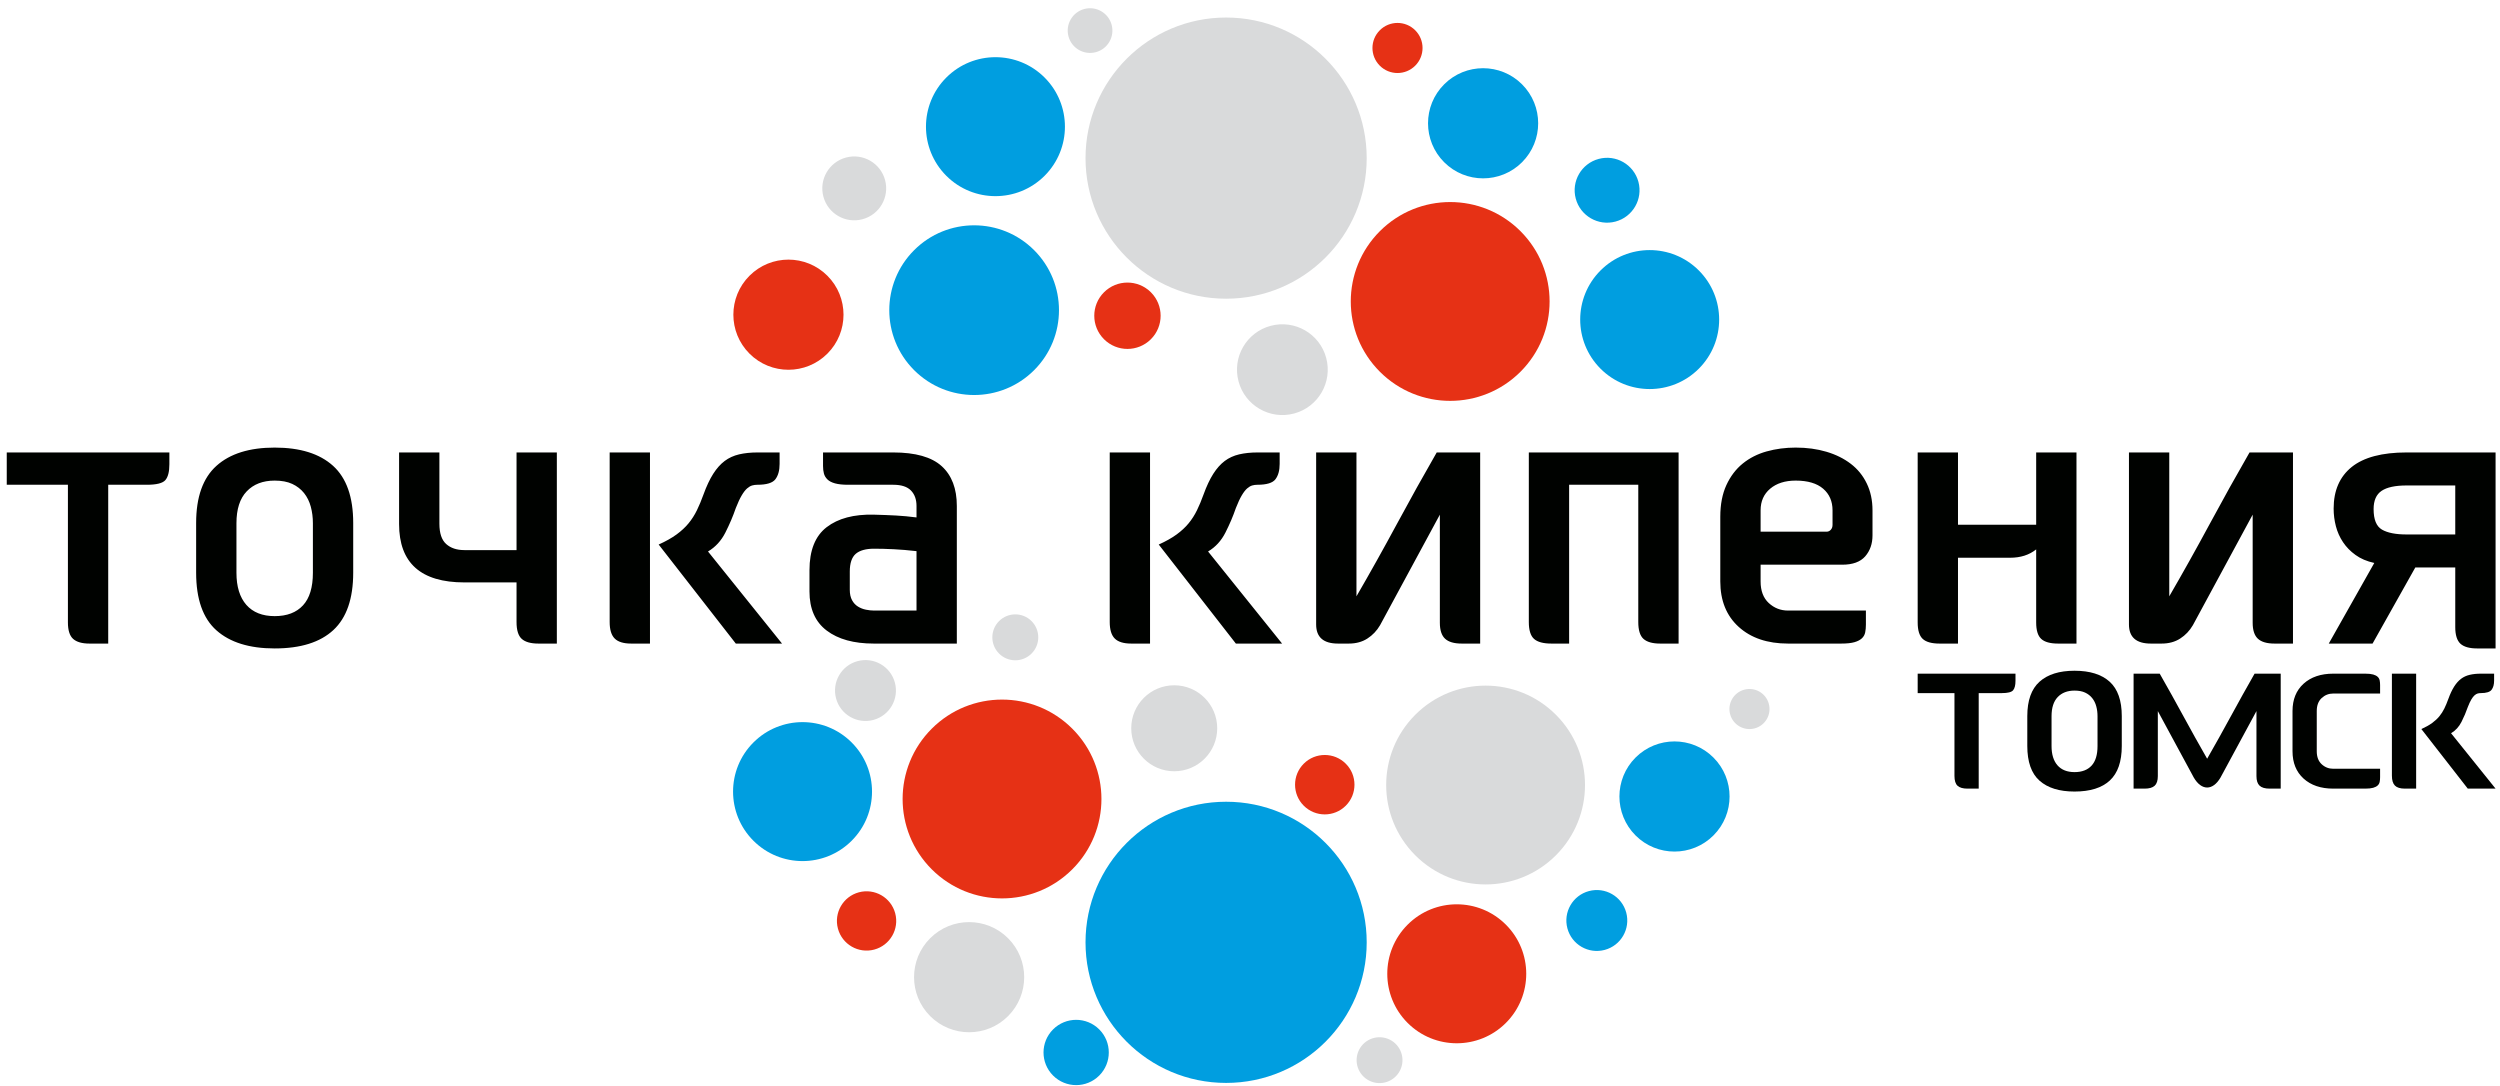 <?xml version="1.0" encoding="UTF-8"?> <svg xmlns="http://www.w3.org/2000/svg" width="297" height="129" viewBox="0 0 297 129" fill="none"> <path fill-rule="evenodd" clip-rule="evenodd" d="M145.661 2.083C154.886 2.083 162.364 9.561 162.364 18.786C162.364 28.01 154.886 35.487 145.661 35.487C136.437 35.487 128.96 28.01 128.96 18.786C128.96 9.561 136.437 2.083 145.661 2.083V2.083Z" fill="#D9DADB"></path> <path fill-rule="evenodd" clip-rule="evenodd" d="M145.661 128.651C136.437 128.651 128.96 121.173 128.96 111.949C128.96 102.725 136.437 95.247 145.661 95.247C154.886 95.247 162.364 102.725 162.364 111.949C162.364 121.173 154.886 128.651 145.661 128.651V128.651Z" fill="#009EE0"></path> <path fill-rule="evenodd" clip-rule="evenodd" d="M134.391 86.519C134.391 83.698 136.677 81.412 139.498 81.412C142.319 81.412 144.605 83.698 144.605 86.519C144.605 89.339 142.319 91.626 139.498 91.626C136.677 91.626 134.391 89.339 134.391 86.519Z" fill="#D9DADB"></path> <path fill-rule="evenodd" clip-rule="evenodd" d="M108.599 29.72C112.536 25.783 118.918 25.783 122.855 29.72C126.791 33.657 126.791 40.039 122.855 43.976C118.918 47.912 112.536 47.912 108.599 43.976C104.663 40.039 104.663 33.657 108.599 29.72Z" fill="#009EE0"></path> <path fill-rule="evenodd" clip-rule="evenodd" d="M180.633 27.463C185.245 32.075 185.245 39.552 180.633 44.164C176.021 48.776 168.543 48.776 163.931 44.164C159.319 39.552 159.319 32.075 163.931 27.463C168.543 22.851 176.021 22.851 180.633 27.463Z" fill="#E63115"></path> <path fill-rule="evenodd" clip-rule="evenodd" d="M184.84 101.613C180.228 106.225 172.75 106.225 168.138 101.613C163.526 97.001 163.526 89.523 168.138 84.911C172.75 80.299 180.228 80.299 184.84 84.911C189.452 89.523 189.452 97.001 184.84 101.613Z" fill="#D9DADB"></path> <path fill-rule="evenodd" clip-rule="evenodd" d="M110.69 103.272C106.078 98.66 106.078 91.182 110.69 86.57C115.302 81.958 122.78 81.958 127.392 86.57C132.004 91.182 132.004 98.66 127.392 103.272C122.78 107.884 115.302 107.884 110.69 103.272Z" fill="#E63115"></path> <path fill-rule="evenodd" clip-rule="evenodd" d="M201.818 32.129C205.042 35.352 205.042 40.578 201.818 43.802C198.595 47.025 193.369 47.025 190.145 43.802C186.922 40.578 186.922 35.352 190.145 32.129C193.369 28.905 198.595 28.905 201.818 32.129Z" fill="#009EE0"></path> <path fill-rule="evenodd" clip-rule="evenodd" d="M180.819 10.019C183.374 12.574 183.374 16.717 180.819 19.272C178.264 21.827 174.121 21.827 171.566 19.272C169.011 16.717 169.011 12.574 171.566 10.019C174.121 7.464 178.264 7.464 180.819 10.019Z" fill="#009EE0"></path> <path fill-rule="evenodd" clip-rule="evenodd" d="M178.9 121.523C175.676 124.747 170.45 124.747 167.226 121.523C164.003 118.3 164.003 113.073 167.226 109.85C170.45 106.626 175.676 106.626 178.9 109.85C182.123 113.073 182.123 118.3 178.9 121.523Z" fill="#E63115"></path> <path fill-rule="evenodd" clip-rule="evenodd" d="M203.557 99.25C201.002 101.805 196.859 101.805 194.304 99.25C191.749 96.695 191.749 92.552 194.304 89.997C196.859 87.442 201.002 87.442 203.557 89.997C206.112 92.552 206.112 96.695 203.557 99.25Z" fill="#009EE0"></path> <path fill-rule="evenodd" clip-rule="evenodd" d="M89.506 99.879C86.282 96.656 86.282 91.43 89.506 88.206C92.729 84.983 97.955 84.983 101.179 88.206C104.402 91.43 104.402 96.656 101.179 99.879C97.955 103.103 92.729 103.103 89.506 99.879Z" fill="#009EE0"></path> <path fill-rule="evenodd" clip-rule="evenodd" d="M110.505 120.715C107.95 118.16 107.95 114.017 110.505 111.462C113.06 108.907 117.203 108.907 119.758 111.462C122.313 114.017 122.313 118.16 119.758 120.715C117.203 123.27 113.06 123.27 110.505 120.715Z" fill="#D9DADB"></path> <path fill-rule="evenodd" clip-rule="evenodd" d="M112.423 9.211C115.647 5.988 120.873 5.988 124.097 9.211C127.32 12.435 127.32 17.661 124.097 20.885C120.873 24.108 115.647 24.108 112.423 20.885C109.2 17.661 109.2 12.435 112.423 9.211Z" fill="#009EE0"></path> <path fill-rule="evenodd" clip-rule="evenodd" d="M89.04 32.759C91.595 30.204 95.738 30.204 98.293 32.759C100.848 35.314 100.848 39.457 98.293 42.012C95.738 44.567 91.595 44.567 89.04 42.012C86.485 39.457 86.485 35.314 89.04 32.759Z" fill="#E63115"></path> <path fill-rule="evenodd" clip-rule="evenodd" d="M100.502 18.716C102.525 18.173 104.606 19.375 105.148 21.398C105.69 23.422 104.489 25.502 102.465 26.045C100.442 26.587 98.361 25.386 97.819 23.362C97.277 21.338 98.478 19.258 100.502 18.716Z" fill="#D9DADB"></path> <path fill-rule="evenodd" clip-rule="evenodd" d="M168.127 3.596C169.289 4.758 169.289 6.641 168.127 7.803C166.965 8.965 165.081 8.965 163.92 7.803C162.758 6.641 162.758 4.758 163.92 3.596C165.081 2.434 166.965 2.434 168.127 3.596Z" fill="#E63115"></path> <path fill-rule="evenodd" clip-rule="evenodd" d="M194.645 21.603C195.196 23.659 193.976 25.772 191.92 26.323C189.864 26.874 187.751 25.654 187.2 23.598C186.65 21.543 187.87 19.43 189.925 18.879C191.981 18.328 194.094 19.548 194.645 21.603Z" fill="#009EE0"></path> <path fill-rule="evenodd" clip-rule="evenodd" d="M190.639 112.849C188.708 113.367 186.724 112.221 186.207 110.291C185.69 108.361 186.836 106.377 188.766 105.86C190.696 105.343 192.68 106.488 193.197 108.418C193.714 110.348 192.569 112.332 190.639 112.849V112.849Z" fill="#009EE0"></path> <path fill-rule="evenodd" clip-rule="evenodd" d="M163.185 128.58C161.731 128.19 160.869 126.696 161.258 125.243C161.648 123.79 163.142 122.927 164.595 123.317C166.048 123.706 166.911 125.2 166.521 126.653C166.132 128.107 164.638 128.969 163.185 128.58V128.58Z" fill="#D9DADB"></path> <path fill-rule="evenodd" clip-rule="evenodd" d="M125.106 127.776C123.592 126.262 123.592 123.807 125.106 122.293C126.62 120.778 129.075 120.778 130.589 122.293C132.103 123.807 132.103 126.262 130.589 127.776C129.075 129.29 126.62 129.29 125.106 127.776Z" fill="#009EE0"></path> <path fill-rule="evenodd" clip-rule="evenodd" d="M99.546 110.319C99.043 108.441 100.158 106.51 102.037 106.006C103.915 105.503 105.846 106.618 106.35 108.496C106.853 110.375 105.738 112.306 103.86 112.81C101.981 113.313 100.05 112.198 99.546 110.319Z" fill="#E63115"></path> <path fill-rule="evenodd" clip-rule="evenodd" d="M131.154 34.724C132.694 33.185 135.189 33.185 136.728 34.724C138.267 36.264 138.267 38.759 136.728 40.298C135.189 41.837 132.694 41.837 131.154 40.298C129.615 38.759 129.615 36.264 131.154 34.724Z" fill="#E63115"></path> <path fill-rule="evenodd" clip-rule="evenodd" d="M159.878 95.717C158.499 97.096 156.264 97.096 154.886 95.717C153.508 94.339 153.508 92.104 154.886 90.726C156.264 89.348 158.499 89.348 159.878 90.726C161.256 92.104 161.256 94.339 159.878 95.717Z" fill="#E63115"></path> <path fill-rule="evenodd" clip-rule="evenodd" d="M118.689 77.644C117.624 76.579 117.624 74.852 118.689 73.786C119.754 72.721 121.482 72.721 122.547 73.786C123.612 74.852 123.612 76.579 122.547 77.644C121.482 78.709 119.754 78.709 118.689 77.644Z" fill="#D9DADB"></path> <path fill-rule="evenodd" clip-rule="evenodd" d="M150.951 38.71C153.826 37.94 156.782 39.646 157.553 42.522C158.323 45.398 156.617 48.353 153.741 49.124C150.865 49.895 147.909 48.188 147.139 45.312C146.368 42.437 148.075 39.481 150.951 38.71Z" fill="#D9DADB"></path> <path fill-rule="evenodd" clip-rule="evenodd" d="M128.812 1.069C130.228 0.69 131.683 1.53 132.063 2.946C132.442 4.363 131.602 5.818 130.186 6.198C128.769 6.577 127.314 5.737 126.935 4.321C126.555 2.904 127.395 1.449 128.812 1.069V1.069Z" fill="#D9DADB"></path> <path fill-rule="evenodd" clip-rule="evenodd" d="M103.756 85.529C101.826 86.046 99.841 84.901 99.324 82.971C98.807 81.041 99.953 79.057 101.883 78.54C103.813 78.022 105.797 79.168 106.314 81.098C106.831 83.028 105.686 85.012 103.756 85.529V85.529Z" fill="#D9DADB"></path> <path fill-rule="evenodd" clip-rule="evenodd" d="M208.453 86.532C207.184 86.873 205.878 86.119 205.538 84.849C205.197 83.579 205.951 82.273 207.221 81.933C208.491 81.592 209.797 82.346 210.137 83.616C210.477 84.886 209.724 86.192 208.453 86.532Z" fill="#D9DADB"></path> <path fill-rule="evenodd" clip-rule="evenodd" d="M8.068 57.59H0.802V53.751H20.122V55.155C20.122 56.036 19.964 56.661 19.648 57.033C19.331 57.405 18.595 57.59 17.439 57.59H12.856V76.457H10.627C9.746 76.457 9.1 76.271 8.687 75.9C8.274 75.528 8.068 74.874 8.068 73.939V57.59ZM286.938 67.416L281.86 76.457H276.658L282.066 66.879C281.185 66.687 280.442 66.37 279.837 65.93C279.231 65.496 278.736 64.987 278.351 64.409C277.965 63.831 277.683 63.205 277.504 62.517C277.326 61.829 277.236 61.134 277.236 60.418C277.236 58.279 277.952 56.634 279.383 55.478C280.814 54.329 282.988 53.751 285.905 53.751H296.474V77.035H294.286C293.378 77.035 292.717 76.849 292.305 76.478C291.892 76.099 291.685 75.445 291.685 74.503V67.416H286.938ZM285.905 57.673C284.557 57.673 283.566 57.886 282.933 58.313C282.3 58.74 281.984 59.462 281.984 60.48C281.984 61.719 282.314 62.531 282.974 62.916C283.635 63.301 284.612 63.494 285.905 63.494H291.685V57.673H285.905ZM252.92 53.751H257.709V70.843C259.305 68.09 260.902 65.235 262.498 62.276C264.094 59.318 265.676 56.476 267.245 53.751H272.406V76.457H270.218C269.31 76.457 268.649 76.264 268.236 75.879C267.823 75.494 267.617 74.861 267.617 73.98V61.141L260.516 74.269C260.131 74.93 259.629 75.459 259.009 75.858C258.39 76.257 257.654 76.457 256.801 76.457H255.521C253.787 76.457 252.92 75.7 252.92 74.186V53.751ZM246.686 53.751V76.457H244.498C243.563 76.457 242.895 76.271 242.496 75.9C242.097 75.535 241.897 74.882 241.897 73.946V65.269C241.072 65.93 240.04 66.26 238.801 66.26H232.609V76.457H230.42C229.485 76.457 228.817 76.271 228.418 75.9C228.019 75.528 227.82 74.874 227.82 73.939V53.751H232.609V62.338H241.897V53.751H246.686ZM221.669 72.535V74.207C221.669 74.537 221.641 74.84 221.586 75.122C221.531 75.397 221.4 75.638 221.194 75.831C220.987 76.024 220.692 76.182 220.306 76.292C219.921 76.402 219.398 76.457 218.738 76.457H212.421C209.972 76.457 208.018 75.796 206.559 74.475C205.1 73.154 204.371 71.352 204.371 69.067V61.388C204.371 59.93 204.612 58.678 205.093 57.632C205.575 56.586 206.222 55.733 207.034 55.072C207.846 54.412 208.795 53.93 209.882 53.627C210.969 53.324 212.118 53.173 213.329 53.173C214.651 53.173 215.868 53.338 216.983 53.669C218.098 53.999 219.061 54.48 219.873 55.1C220.685 55.719 221.318 56.497 221.772 57.439C222.226 58.375 222.453 59.441 222.453 60.625V63.604C222.453 64.602 222.164 65.427 221.586 66.095C221.008 66.755 220.1 67.086 218.861 67.086H209.16V69.081C209.16 70.189 209.483 71.042 210.13 71.641C210.777 72.239 211.54 72.535 212.421 72.535H221.669ZM209.16 63.164H217.004C217.196 63.164 217.361 63.088 217.499 62.937C217.637 62.785 217.705 62.593 217.705 62.345V60.625C217.705 59.558 217.334 58.698 216.591 58.059C215.848 57.419 214.761 57.095 213.329 57.095C212.063 57.095 211.052 57.419 210.295 58.059C209.538 58.698 209.16 59.558 209.16 60.625V63.164ZM199.417 53.751V76.457H197.229C196.32 76.457 195.66 76.271 195.247 75.9C194.834 75.528 194.628 74.861 194.628 73.897V57.59H186.412V76.457H184.307C183.344 76.457 182.656 76.271 182.243 75.9C181.83 75.528 181.624 74.861 181.624 73.897V53.751H199.417ZM156.358 53.751H161.147V70.843C162.743 68.09 164.34 65.235 165.936 62.276C167.532 59.318 169.114 56.476 170.683 53.751H175.844V76.457H173.656C172.748 76.457 172.087 76.264 171.674 75.879C171.261 75.494 171.055 74.861 171.055 73.98V61.141L163.954 74.269C163.569 74.93 163.067 75.459 162.447 75.858C161.828 76.257 161.092 76.457 160.239 76.457H158.959C157.225 76.457 156.358 75.7 156.358 74.186V53.751ZM136.624 53.751V76.457H134.395C133.487 76.457 132.833 76.257 132.434 75.858C132.035 75.459 131.836 74.806 131.836 73.897V53.751H136.624ZM137.657 64.691C138.51 64.306 139.218 63.907 139.783 63.494C140.347 63.081 140.822 62.641 141.207 62.173C141.592 61.705 141.922 61.189 142.198 60.625C142.473 60.061 142.734 59.434 142.982 58.746C143.34 57.756 143.725 56.937 144.138 56.29C144.551 55.643 145.005 55.134 145.5 54.763C145.996 54.391 146.567 54.13 147.214 53.978C147.861 53.827 148.597 53.751 149.422 53.751H152.023V55.114C152.023 55.884 151.858 56.489 151.528 56.93C151.198 57.37 150.482 57.59 149.381 57.59C149.161 57.59 148.954 57.618 148.762 57.673C148.569 57.728 148.37 57.845 148.163 58.024C147.957 58.203 147.743 58.478 147.523 58.85C147.303 59.221 147.069 59.723 146.821 60.356C146.491 61.32 146.078 62.29 145.583 63.267C145.088 64.244 144.4 64.994 143.519 65.517L152.312 76.457H146.821L137.657 64.691ZM113.671 76.457H103.804C101.437 76.457 99.572 75.941 98.21 74.909C96.848 73.877 96.166 72.329 96.166 70.264V67.746C96.166 65.379 96.848 63.673 98.21 62.627C99.572 61.581 101.437 61.086 103.804 61.141C104.822 61.168 105.71 61.203 106.467 61.244C107.224 61.285 108.029 61.361 108.882 61.471V60.109C108.882 59.338 108.662 58.726 108.221 58.272C107.781 57.818 107.079 57.59 106.116 57.59H100.749C100.116 57.59 99.6 57.535 99.201 57.425C98.802 57.315 98.499 57.157 98.293 56.95C98.086 56.744 97.948 56.51 97.88 56.249C97.811 55.987 97.776 55.691 97.776 55.361V53.751H106.116C108.758 53.751 110.678 54.295 111.875 55.382C113.072 56.469 113.671 58.044 113.671 60.109V76.457ZM103.845 65.186C102.854 65.186 102.125 65.393 101.657 65.799C101.189 66.212 100.955 66.914 100.955 67.898V70.072C100.955 70.567 101.045 70.973 101.224 71.303C101.403 71.634 101.637 71.881 101.926 72.06C102.215 72.239 102.531 72.363 102.875 72.432C103.219 72.501 103.543 72.535 103.845 72.535H108.882V65.476C107.919 65.365 107.017 65.29 106.178 65.249C105.338 65.207 104.561 65.186 103.845 65.186V65.186ZM77.217 53.751V76.457H74.988C74.08 76.457 73.426 76.257 73.027 75.858C72.628 75.459 72.428 74.806 72.428 73.897V53.751H77.217ZM78.249 64.691C79.103 64.306 79.811 63.907 80.376 63.494C80.94 63.081 81.415 62.641 81.8 62.173C82.185 61.705 82.515 61.189 82.791 60.625C83.066 60.061 83.327 59.434 83.575 58.746C83.933 57.756 84.318 56.937 84.731 56.29C85.144 55.643 85.598 55.134 86.093 54.763C86.589 54.391 87.16 54.13 87.806 53.978C88.454 53.827 89.189 53.751 90.015 53.751H92.616V55.114C92.616 55.884 92.451 56.489 92.121 56.93C91.791 57.37 91.075 57.59 89.974 57.59C89.754 57.59 89.547 57.618 89.355 57.673C89.162 57.728 88.963 57.845 88.756 58.024C88.55 58.203 88.336 58.478 88.116 58.85C87.896 59.221 87.662 59.723 87.414 60.356C87.084 61.32 86.671 62.29 86.176 63.267C85.681 64.244 84.992 64.994 84.112 65.517L92.905 76.457H87.414L78.249 64.691ZM61.365 65.352V53.751H66.153V76.457H63.965C63.057 76.457 62.397 76.271 61.984 75.9C61.571 75.528 61.365 74.861 61.365 73.897V69.191H55.172C49.998 69.191 47.411 66.879 47.411 62.255V53.751H52.2V62.214C52.2 63.343 52.468 64.148 53.005 64.629C53.541 65.111 54.264 65.352 55.172 65.352H61.365ZM32.631 53.173C35.659 53.173 37.97 53.895 39.567 55.34C41.163 56.785 41.961 59.049 41.961 62.132V68.035C41.961 71.118 41.177 73.388 39.608 74.847C38.039 76.306 35.714 77.035 32.631 77.035C29.631 77.035 27.326 76.319 25.716 74.888C24.106 73.457 23.301 71.173 23.301 68.035V62.132C23.301 59.049 24.106 56.785 25.716 55.34C27.326 53.895 29.631 53.173 32.631 53.173V53.173ZM37.172 62.159C37.172 61.471 37.09 60.825 36.925 60.205C36.76 59.586 36.491 59.042 36.12 58.574C35.748 58.113 35.28 57.749 34.716 57.487C34.152 57.226 33.457 57.095 32.631 57.095C31.227 57.095 30.12 57.522 29.308 58.375C28.496 59.221 28.09 60.487 28.09 62.159V68.049C28.09 69.693 28.482 70.966 29.267 71.861C30.051 72.748 31.173 73.196 32.631 73.196C34.09 73.196 35.211 72.769 35.996 71.916C36.78 71.07 37.172 69.776 37.172 68.049V62.159Z" fill="#000200"></path> <path fill-rule="evenodd" clip-rule="evenodd" d="M246.455 79.684C248.276 79.684 249.666 80.118 250.627 80.987C251.587 81.857 252.067 83.218 252.067 85.072V88.623C252.067 90.477 251.595 91.843 250.651 92.72C249.708 93.597 248.309 94.036 246.455 94.036C244.651 94.036 243.264 93.606 242.296 92.745C241.327 91.884 240.843 90.51 240.843 88.623V85.072C240.843 83.218 241.327 81.857 242.296 80.987C243.264 80.118 244.651 79.684 246.455 79.684V79.684ZM249.186 85.089C249.186 84.675 249.137 84.286 249.037 83.913C248.938 83.541 248.777 83.214 248.553 82.933C248.33 82.655 248.048 82.436 247.709 82.279C247.37 82.121 246.952 82.043 246.455 82.043C245.611 82.043 244.945 82.299 244.456 82.812C243.968 83.322 243.724 84.083 243.724 85.089V88.631C243.724 89.62 243.96 90.386 244.431 90.924C244.903 91.458 245.578 91.727 246.455 91.727C247.332 91.727 248.007 91.47 248.479 90.957C248.95 90.448 249.186 89.67 249.186 88.631V85.089Z" fill="#000200"></path> <path fill-rule="evenodd" clip-rule="evenodd" d="M287.659 86.612C288.172 86.38 288.599 86.14 288.938 85.892C289.277 85.643 289.563 85.379 289.795 85.097C290.026 84.816 290.225 84.505 290.391 84.166C290.556 83.827 290.713 83.45 290.862 83.036C291.077 82.44 291.309 81.948 291.558 81.559C291.806 81.17 292.079 80.863 292.377 80.64C292.675 80.416 293.018 80.259 293.407 80.168C293.797 80.077 294.239 80.031 294.736 80.031H296.3V80.851C296.3 81.314 296.201 81.679 296.002 81.944C295.804 82.208 295.373 82.341 294.711 82.341C294.579 82.341 294.454 82.357 294.339 82.391C294.223 82.424 294.103 82.494 293.978 82.602C293.854 82.709 293.726 82.875 293.594 83.098C293.461 83.322 293.32 83.624 293.172 84.004C292.973 84.584 292.725 85.167 292.427 85.755C292.129 86.343 291.715 86.794 291.185 87.108L296.474 93.689H293.172L287.659 86.612ZM287.038 80.031V93.689H285.697C285.151 93.689 284.758 93.568 284.518 93.328C284.278 93.088 284.158 92.695 284.158 92.149V80.031H287.038Z" fill="#000200"></path> <path fill-rule="evenodd" clip-rule="evenodd" d="M232.19 82.341H227.82V80.031H239.44V80.876C239.44 81.406 239.345 81.782 239.155 82.006C238.964 82.229 238.522 82.341 237.826 82.341H235.07V93.689H233.729C233.2 93.689 232.811 93.577 232.562 93.353C232.314 93.13 232.19 92.737 232.19 92.174V82.341Z" fill="#000200"></path> <path fill-rule="evenodd" clip-rule="evenodd" d="M262.209 90.138C264.14 86.796 265.918 83.377 267.844 80.031H270.948V93.689H269.632C269.086 93.689 268.688 93.573 268.44 93.341C268.192 93.109 268.067 92.728 268.067 92.199V84.476L263.797 92.372C262.875 93.953 261.543 93.953 260.621 92.372L256.35 84.476V92.199C256.35 92.728 256.226 93.109 255.978 93.341C255.729 93.573 255.332 93.689 254.786 93.689H253.47V80.031H256.574C258.5 83.377 260.278 86.796 262.209 90.138Z" fill="#000200"></path> <path fill-rule="evenodd" clip-rule="evenodd" d="M275.231 85.6V85.393V84.468C275.231 83.802 275.426 83.289 275.815 82.928C276.204 82.569 276.663 82.391 277.193 82.391H282.755V81.385C282.755 81.186 282.738 81.004 282.705 80.835C282.672 80.669 282.594 80.524 282.469 80.408C282.345 80.292 282.167 80.197 281.936 80.131C281.704 80.065 281.389 80.031 280.992 80.031H277.193C275.72 80.031 274.544 80.429 273.667 81.223C272.79 82.018 272.351 83.102 272.351 84.476V85.393V85.6V89.244C272.351 90.618 272.79 91.702 273.667 92.497C274.544 93.291 275.72 93.689 277.193 93.689H280.992C281.389 93.689 281.704 93.655 281.936 93.589C282.167 93.523 282.345 93.428 282.469 93.312C282.594 93.196 282.672 93.051 282.705 92.885C282.738 92.716 282.755 92.534 282.755 92.335V91.329H277.193C276.663 91.329 276.204 91.151 275.815 90.791C275.426 90.431 275.231 89.918 275.231 89.252V85.6Z" fill="#000200"></path> </svg> 